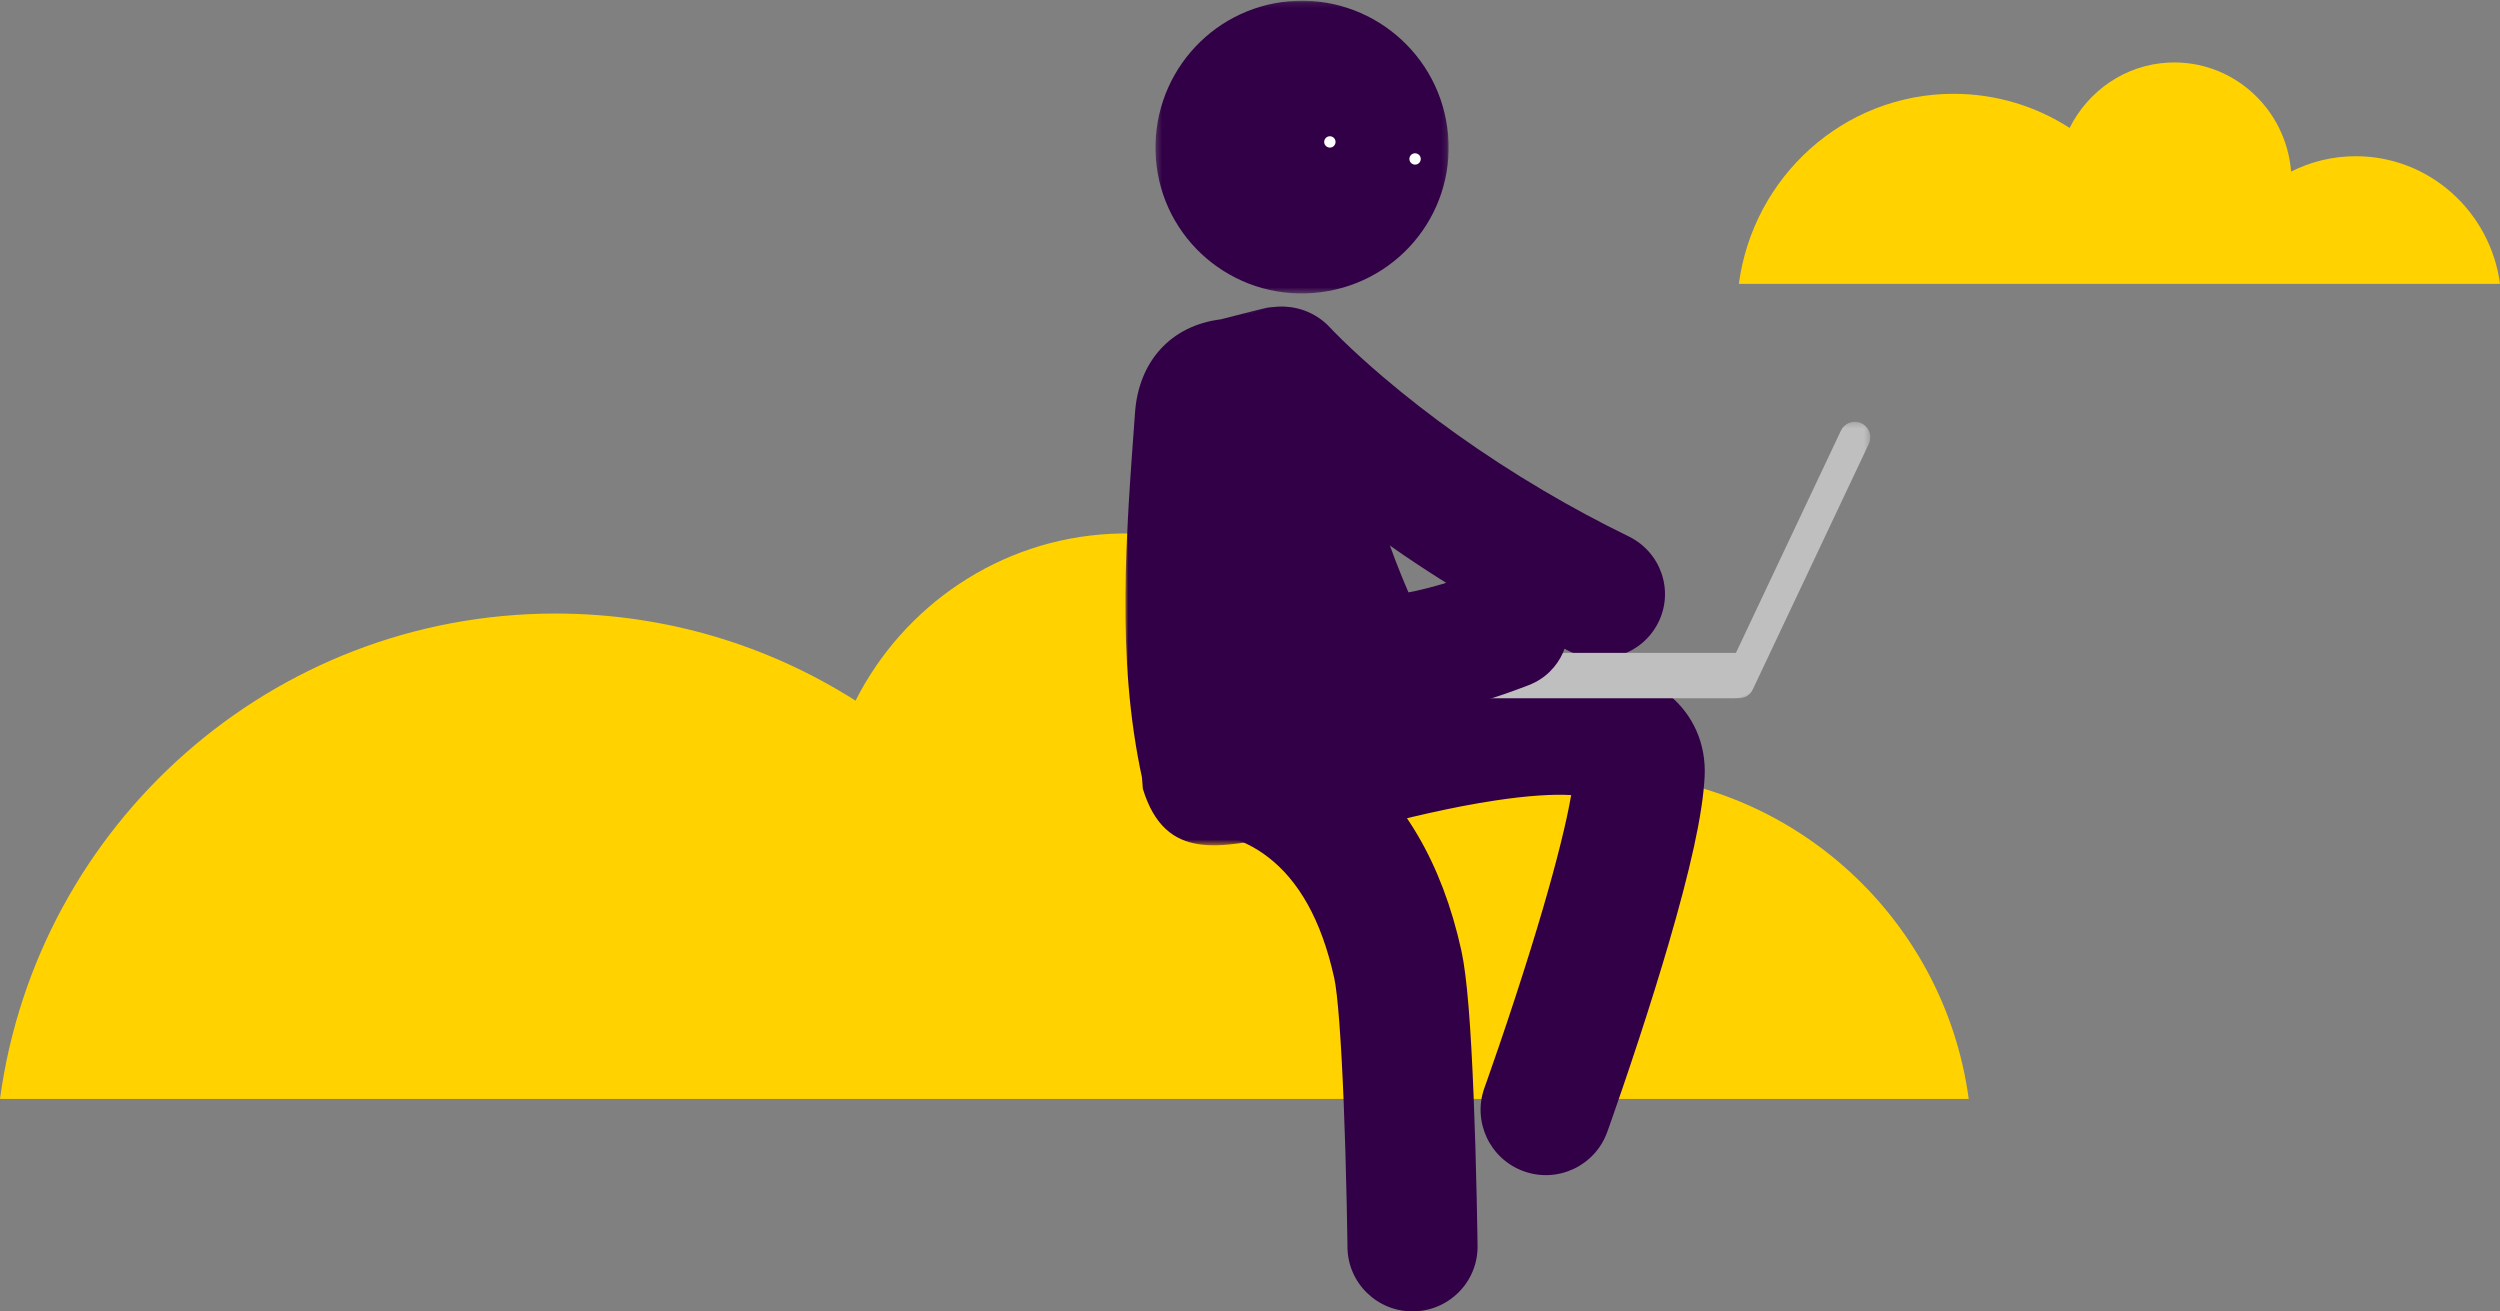 <?xml version="1.0" encoding="UTF-8"?>
<svg width="448px" height="235px" viewBox="0 0 448 235" version="1.1" xmlns="http://www.w3.org/2000/svg" xmlns:xlink="http://www.w3.org/1999/xlink">
    <rect x="0" y="0" width="448" height="235" fill="#808080" stroke="none"/>
    <title>Group 5</title>
    <defs>
        <polygon id="path-1" points="0 0.127 61.013 0.127 61.013 96.543 0 96.543"></polygon>
        <polygon id="path-3" points="0.305 0.13 52.838 0.13 52.838 52.586 0.305 52.586"></polygon>
        <polygon id="path-5" points="0.29 0.304 26.604 0.304 26.604 49.859 0.29 49.859"></polygon>
    </defs>
    <g id="Page-1" stroke="none" stroke-width="1" fill="none" fill-rule="evenodd">
        <g id="Hexagone---Desktop---Homepage-003" transform="translate(-30, -5024)">
            <g id="Slide-05" transform="translate(0, 5024)">
                <g id="Group-5" transform="translate(30, 0)">
                    <path d="M253.258,109.948 C233.474,109.948 215.03,115.674 199.485,125.558 C190.902,108.585 173.678,96.632 153.685,95.659 C123.956,94.212 99.156,116.695 96.828,145.532 C87.798,141.041 77.623,138.51 66.852,138.51 C32.677,138.51 4.454,163.943 0,196.926 L104.644,196.926 L133.704,196.926 L153.718,196.926 L301.949,196.926 L352.798,196.926 C346.166,147.816 304.144,109.948 253.258,109.948" id="Fill-1-Copy-3" fill="#FFD200" transform="translate(176.399, 146.26) scale(-1, 1) translate(-176.399, -146.26) "></path>
                    <path d="M409.516,16.811 C401.867,16.811 394.736,19.053 388.726,22.923 C385.408,16.277 378.749,11.597 371.019,11.216 C359.525,10.65 349.937,19.453 349.037,30.743 C345.545,28.985 341.612,27.994 337.447,27.994 C324.235,27.994 313.323,37.952 311.601,50.866 L352.059,50.866 L363.294,50.866 L371.032,50.866 L428.341,50.866 L448,50.866 C445.436,31.638 429.189,16.811 409.516,16.811" id="Fill-1-Copy-3" fill="#FFD200" transform="translate(379.801, 31.028) scale(-1, 1) translate(-379.801, -31.028) "></path>
                    <g id="Group-24" transform="translate(201.668, 0)">
                        <path d="M66.375,143.431 C62.467,144.018 58.27,144.831 53.934,145.813 C50.553,146.578 47.287,147.4 44.268,148.221 C43.217,148.507 42.276,148.771 41.46,149.006 C40.986,149.143 40.668,149.237 40.524,149.28 C34.343,151.148 27.818,147.65 25.95,141.466 C24.083,135.282 27.58,128.755 33.762,126.887 C34.623,126.627 36.122,126.195 38.135,125.648 C41.459,124.744 45.045,123.842 48.771,122.998 C53.633,121.897 58.379,120.978 62.902,120.298 C71.861,118.953 79.449,118.597 85.649,119.607 C90.202,120.348 94.131,121.829 97.371,124.48 C101.764,128.074 104.081,133.309 103.804,139.116 C103.478,145.936 101.167,156.061 97.307,169.259 C96.558,171.819 95.759,174.462 94.916,177.173 C93.043,183.199 91.04,189.29 89.038,195.145 C88.337,197.195 87.686,199.071 87.1,200.735 C86.894,201.32 86.711,201.837 86.553,202.283 C86.456,202.554 86.388,202.744 86.351,202.847 C84.163,208.925 77.465,212.078 71.389,209.89 C65.313,207.702 62.161,201.001 64.348,194.923 C64.377,194.844 64.436,194.679 64.524,194.432 C64.673,194.014 64.846,193.523 65.042,192.966 C65.606,191.366 66.234,189.557 66.912,187.575 C68.847,181.913 70.783,176.026 72.586,170.227 C73.391,167.637 74.152,165.119 74.862,162.691 C77.305,154.338 79.046,147.345 79.889,142.481 C76.575,142.277 71.909,142.6 66.375,143.431 Z" id="Stroke-1" fill="#310046" fill-rule="nonzero"></path>
                        <path d="M14.86,149.33 C8.513,149.414 3.249,144.419 3.059,138.085 C2.867,131.687 7.928,126.345 14.362,126.154 C14.452,126.152 14.452,126.152 14.566,126.15 C16.881,126.115 19.982,126.426 23.628,127.349 C29.278,128.781 34.877,131.388 40.072,135.443 C49.715,142.97 56.719,154.528 60.199,170.303 C61.236,175.004 61.9,183.864 62.412,196.602 C62.647,202.445 62.828,208.689 62.962,214.93 C63.009,217.112 63.046,219.139 63.075,220.96 C63.086,221.599 63.094,222.167 63.101,222.657 C63.105,222.954 63.108,223.157 63.109,223.27 C63.186,229.671 58.031,234.923 51.594,235 C45.157,235.076 39.877,229.949 39.8,223.548 C39.799,223.455 39.797,223.26 39.793,222.978 C39.786,222.503 39.778,221.952 39.768,221.33 C39.739,219.549 39.702,217.563 39.657,215.424 C39.526,209.316 39.349,203.211 39.12,197.529 C38.672,186.379 38.05,178.083 37.429,175.271 C35.079,164.612 30.942,157.787 25.68,153.679 C23.169,151.719 20.515,150.483 17.874,149.814 C16.968,149.585 16.143,149.444 15.43,149.372 C15.207,149.35 15.022,149.337 14.882,149.332 C14.863,149.331 14.855,149.331 14.86,149.33 Z" id="Stroke-3" fill="#310046" fill-rule="nonzero"></path>
                        <path d="M19.301,74.206 C14.966,69.47 15.352,62.171 20.163,57.903 C24.974,53.635 32.388,54.015 36.723,58.752 C36.764,58.796 36.914,58.956 37.172,59.222 C37.647,59.714 38.229,60.298 38.915,60.967 C40.931,62.93 43.353,65.142 46.17,67.54 C54.309,74.467 63.923,81.42 74.933,87.918 C79.836,90.813 84.919,93.554 90.178,96.119 C95.981,98.949 98.354,105.874 95.479,111.587 C92.605,117.3 85.57,119.636 79.767,116.806 C73.939,113.964 68.308,110.926 62.875,107.72 C50.654,100.507 39.956,92.769 30.833,85.005 C27.61,82.261 24.803,79.698 22.421,77.377 C20.939,75.934 19.896,74.856 19.301,74.206 Z" id="Stroke-5" fill="#310046" fill-rule="nonzero"></path>
                        <g id="Group-9" transform="translate(0, 54.935)">
                            <mask id="mask-2" fill="white">
                                <use xlink:href="#path-1"></use>
                            </mask>
                            <g id="Clip-8"></g>
                            <path d="M61.013,73.29 C52.553,55.171 45.16,42.081 42.266,22.382 C40.555,10.731 31.382,-0.585 25.436,0.162 L17.081,2.293 C8.064,3.425 2.39,9.915 1.732,18.955 C0.13,40.965 -1.686,62.828 2.975,84.4 L3.13,86.415 C7.213,99.802 17.447,96.697 27.963,94.891 C27.963,94.891 37.117,95.19 48.621,89.546 C60.125,83.902 61.013,73.29 61.013,73.29" id="Fill-7" fill="#310046" mask="url(#mask-2)"></path>
                        </g>
                        <g id="Group-12" transform="translate(5.09, 0)">
                            <mask id="mask-4" fill="white">
                                <use xlink:href="#path-3"></use>
                            </mask>
                            <g id="Clip-11"></g>
                            <path d="M28.633,52.499 C14.1,53.671 1.425,42.854 0.376,28.385 C-0.669,13.965 9.982,1.445 24.33,0.226 C38.796,-1.004 51.53,9.756 52.744,24.235 C53.959,38.71 43.197,51.326 28.633,52.499" id="Fill-10" fill="#310046" mask="url(#mask-4)"></path>
                        </g>
                        <path d="M37.659,25.349 C37.705,25.909 37.288,26.401 36.728,26.447 C36.168,26.493 35.676,26.076 35.63,25.517 C35.584,24.957 36.001,24.465 36.561,24.419 C37.121,24.373 37.613,24.789 37.659,25.349" id="Fill-13" fill="#FFFFFF"></path>
                        <path d="M52.927,28.401 C52.974,28.961 52.557,29.453 51.997,29.499 C51.437,29.545 50.945,29.128 50.899,28.568 C50.852,28.009 51.269,27.517 51.83,27.471 C52.39,27.425 52.881,27.841 52.927,28.401" id="Fill-15" fill="#FFFFFF"></path>
                        <path d="M109.083,125.13 L57.853,125.13 C55.697,125.13 53.949,123.308 53.949,121.061 C53.949,118.813 55.697,116.991 57.853,116.991 L109.083,116.991 C111.239,116.991 112.987,118.813 112.987,121.061 C112.987,123.308 111.239,125.13 109.083,125.13" id="Fill-17" fill="#BFBFBF"></path>
                        <g id="Group-21" transform="translate(106.88, 75.281)">
                            <mask id="mask-6" fill="white">
                                <use xlink:href="#path-5"></use>
                            </mask>
                            <g id="Clip-20"></g>
                            <path d="M26.353,1.926 C26.013,1.18 25.367,0.626 24.58,0.406 C23.284,0.044 21.924,0.667 21.347,1.888 L0.557,45.89 C0.206,46.633 0.2,47.488 0.541,48.236 C0.88,48.982 1.526,49.536 2.313,49.756 C2.665,49.855 3.021,49.88 3.366,49.841 C4.29,49.736 5.126,49.164 5.546,48.274 L26.336,4.272 C26.687,3.529 26.693,2.674 26.353,1.926" id="Fill-19" fill="#BFBFBF" mask="url(#mask-6)"></path>
                        </g>
                        <path d="M2.685,70.503 C3.58,64.439 9.172,60.257 15.175,61.162 C21.177,62.067 25.317,67.716 24.422,73.78 C24.39,73.993 24.321,74.572 24.246,75.453 C23.779,80.904 23.993,87.007 25.322,92.47 C26.882,98.885 29.669,103.131 33.821,105.21 C39.8,108.204 49.724,107.741 64.466,102.024 C70.132,99.827 76.489,102.686 78.664,108.409 C80.839,114.133 78.009,120.554 72.343,122.751 C52.37,130.496 36.326,131.245 24.059,125.101 C13.35,119.738 6.952,109.992 3.979,97.767 C1.987,89.58 1.694,81.203 2.35,73.54 C2.466,72.184 2.588,71.153 2.685,70.503 Z" id="Stroke-22" fill="#310046" fill-rule="nonzero"></path>
                    </g>
                </g>
            </g>
        </g>
    </g>
</svg>